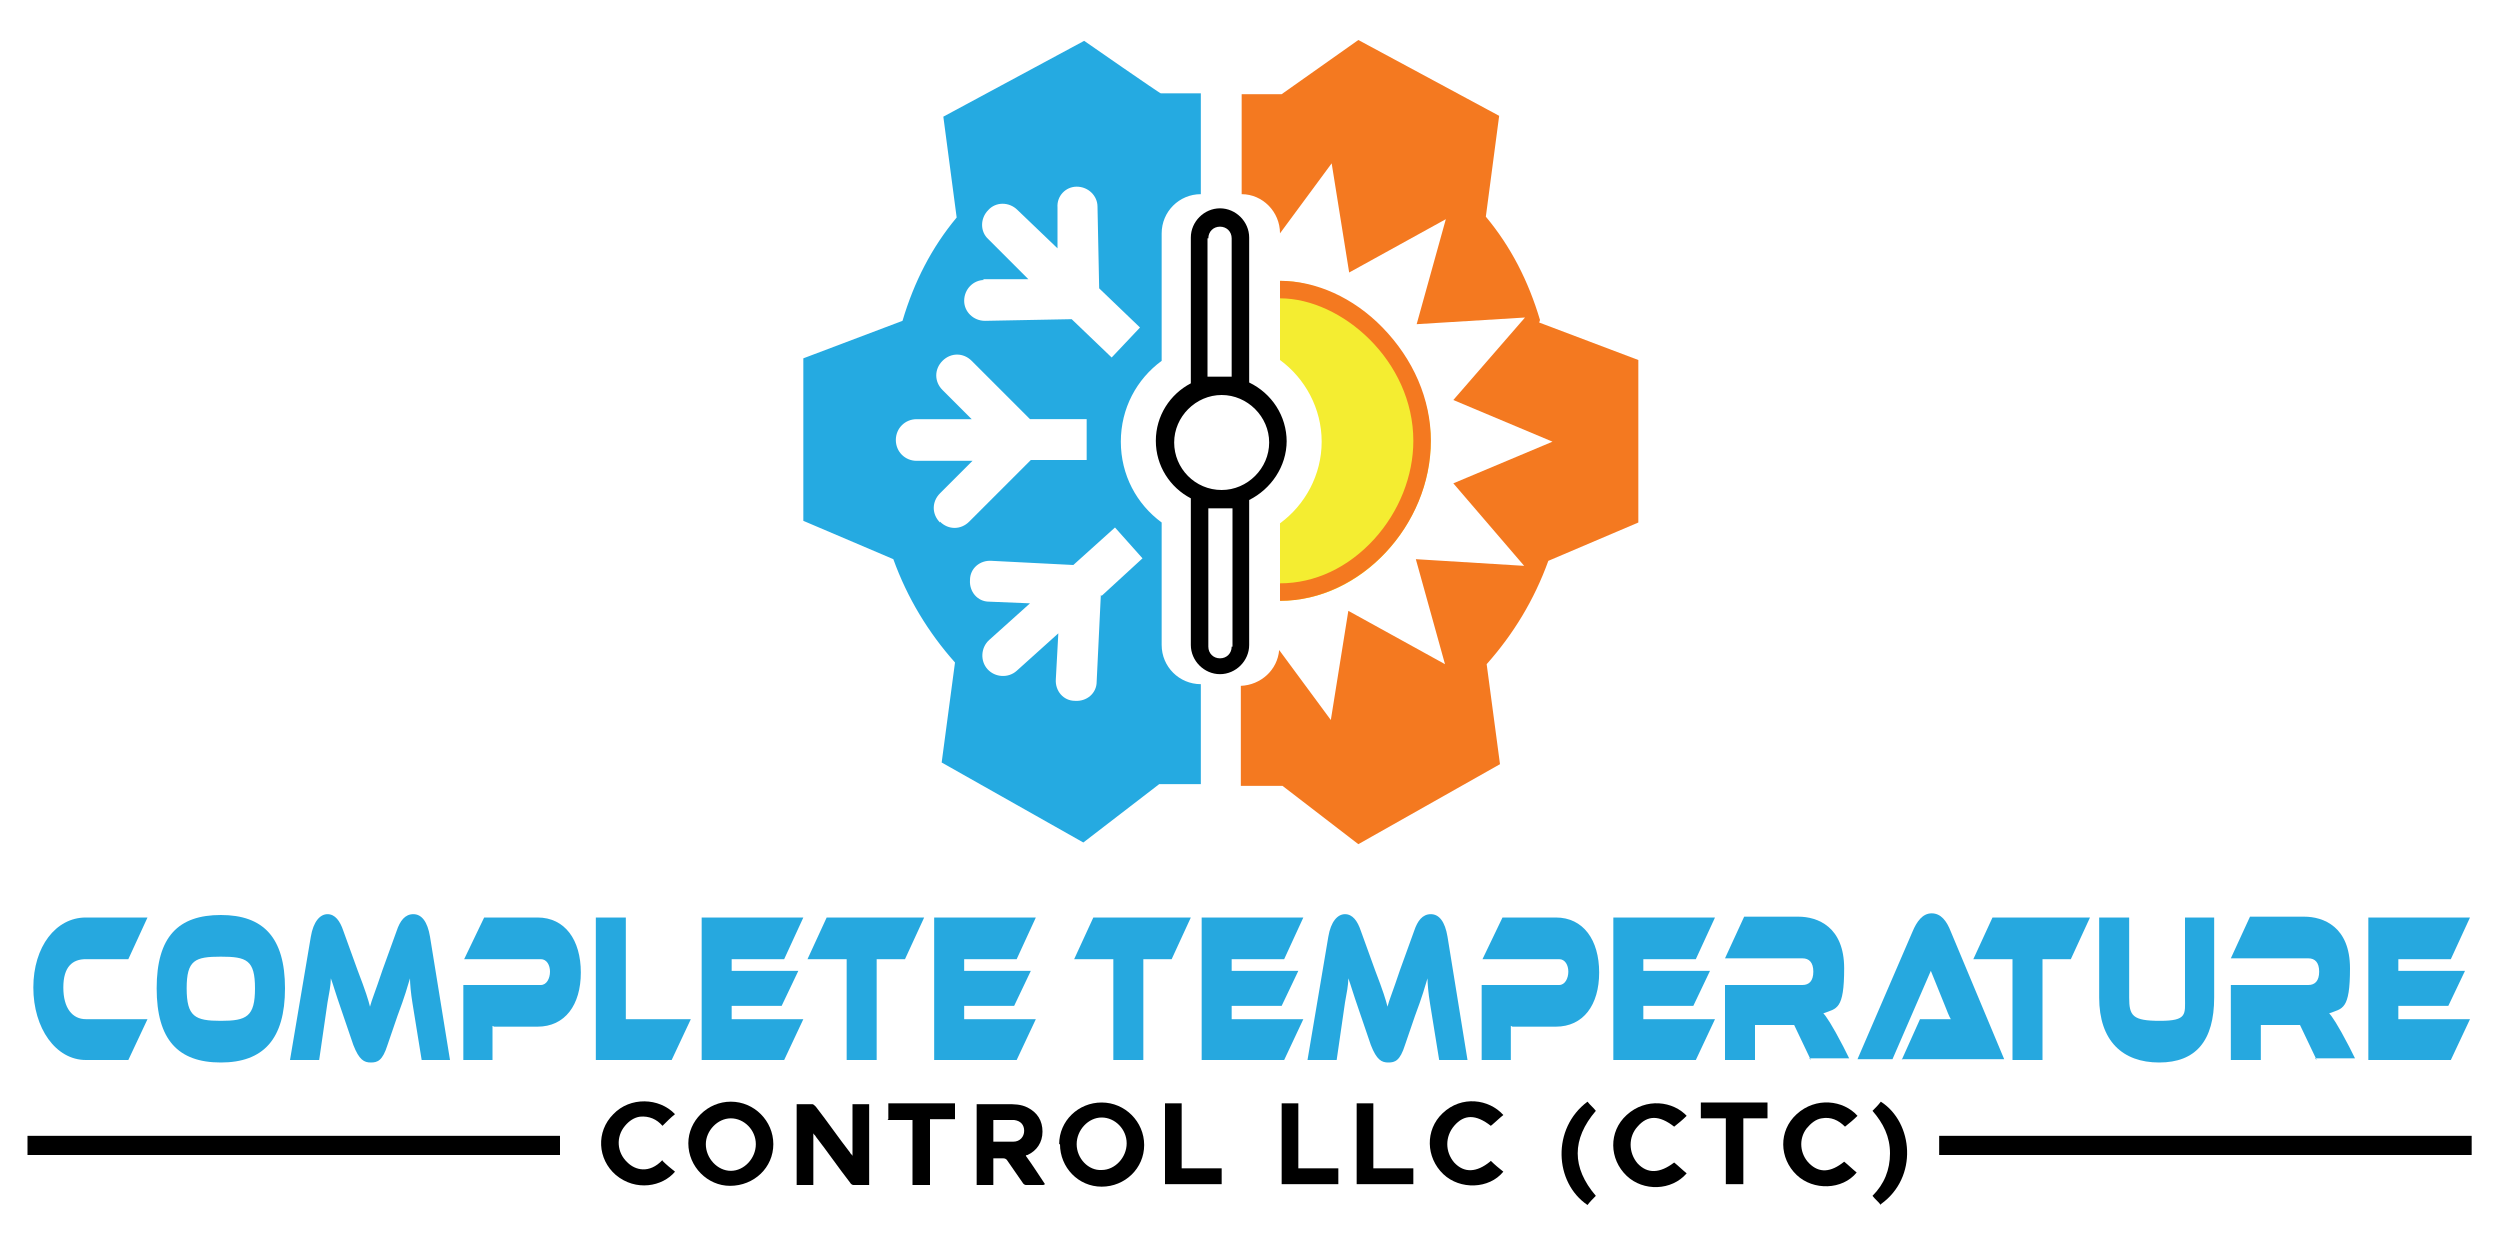<?xml version="1.0" encoding="UTF-8"?>
<svg id="Layer_1" xmlns="http://www.w3.org/2000/svg" version="1.1" viewBox="0 0 300 150">
  <!-- Generator: Adobe Illustrator 29.1.0, SVG Export Plug-In . SVG Version: 2.1.0 Build 142)  -->
  <defs>
    <style>
      .st0 {
        fill: #25aae1;
      }

      .st1 {
        fill: #26a8df;
      }

      .st2 {
        fill: #f47920;
      }

      .st3 {
        fill: #f4ed31;
      }
    </style>
  </defs>
  <g>
    <path d="M104.2,142.2c-.6,0-1.2,0-1.8,0-.1,0-.3-.1-.4-.3-1.4-1.8-2.7-3.7-4.1-5.5,0-.1-.2-.2-.3-.4v6.2h-2v-9.7c.6,0,1.3,0,1.9,0,.1,0,.3.2.4.3,1.4,1.8,2.7,3.7,4.1,5.5,0,.1.2.2.3.4v-6.2h2v9.7Z"/>
    <path d="M125.2,142.2c-.8,0-1.5,0-2.1,0-.1,0-.3-.1-.4-.3-.6-.9-1.2-1.7-1.8-2.6-.1-.2-.3-.3-.5-.3-.4,0-.7,0-1.2,0v3.2h-2v-9.7c1.2,0,2.4,0,3.6,0,.9,0,1.7,0,2.5.4,1.2.6,1.8,1.6,1.8,2.9,0,1.3-.7,2.3-1.8,2.8,0,0-.2,0-.2.1,0,0,0,0,0,0,.8,1.1,1.5,2.2,2.3,3.4ZM119.2,137c.8,0,1.6,0,2.4,0,.8,0,1.3-.6,1.3-1.3,0-.7-.4-1.2-1.2-1.3-.8,0-1.7,0-2.5,0v2.6Z"/>
    <path d="M127.1,137.3c0-2.8,2.3-5,5.1-5,2.8,0,5.1,2.3,5.1,5.1,0,2.8-2.3,5-5.1,5-2.8,0-5-2.3-5-5.1ZM135.2,137.2c0-1.7-1.4-3.1-3-3.1-1.6,0-3,1.5-3,3.2,0,1.7,1.4,3.2,3,3.1,1.6,0,3-1.5,3-3.2Z"/>
    <path d="M87.7,132.2c2.8,0,5.1,2.3,5.1,5.1,0,2.8-2.3,5-5.2,5-2.7,0-5-2.3-5-5.1,0-2.7,2.3-5,5.1-5ZM90.7,137.3c0-1.7-1.4-3.1-3-3.1-1.6,0-3,1.5-3,3.1,0,1.7,1.4,3.2,3,3.2,1.6,0,3-1.5,3-3.2Z"/>
    <path d="M222.9,133.9c-.5.5-1,.9-1.5,1.3-.8-.8-1.7-1.2-2.8-1-.7.1-1.3.6-1.8,1.2-1,1.3-.8,3.1.3,4.2,1.2,1.2,2.6,1.1,4.2-.2.5.4,1,.9,1.5,1.3-1.7,2.1-5.2,2.2-7.2.3-2.1-2-2.2-5.3,0-7.3,2.3-2.1,5.6-1.7,7.3.2Z"/>
    <path d="M202.4,133.9c-.5.5-1,.9-1.5,1.3-1.8-1.4-3.2-1.4-4.4,0-1.1,1.2-1.1,3.1,0,4.4,1.2,1.3,2.7,1.2,4.4-.1.5.4,1,.9,1.5,1.3-1.8,2.1-5.2,2.2-7.2.3-2.1-2-2.2-5.3,0-7.3,2.3-2.1,5.6-1.7,7.3.2Z"/>
    <path d="M178.9,139.3c.5.5,1,.9,1.5,1.3-1.7,2.1-5.2,2.2-7.2.3-2.1-2-2.2-5.3-.1-7.3,2.3-2.2,5.6-1.7,7.3.2-.5.4-1,.9-1.5,1.3-1.8-1.4-3.2-1.4-4.4,0-1.1,1.3-1.1,3.1,0,4.4,1.2,1.3,2.7,1.2,4.3-.1Z"/>
    <path d="M79.5,139.3c.5.5,1,.9,1.5,1.3-1.5,1.8-4.7,2.4-7.1.4-2.2-1.9-2.4-5.2-.3-7.3,2-2.1,5.5-2,7.4,0-.5.4-1,.9-1.5,1.4-.7-.8-1.6-1.2-2.7-1.1-.7.1-1.3.5-1.8,1.1-1.1,1.3-1,3.2.3,4.4.9.9,2.6,1.4,4.2-.3Z"/>
    <path d="M106.6,134.3v-1.9h8v1.9h-3v7.9h-2.1v-7.8h-3Z"/>
    <path d="M209.2,142.1h-2.1v-7.9h-3v-1.9h8v1.9h-2.9v7.9Z"/>
    <path d="M160.6,142.1h-6.8v-9.7h2v7.8h4.8v1.9Z"/>
    <path d="M162.8,132.4h2v7.8h4.8v1.9h-6.8v-9.7Z"/>
    <path d="M139.8,132.4h2v7.8h4.8v1.9h-6.8v-9.7Z"/>
    <path d="M225.7,144.6c-.3-.4-.7-.7-1-1.1,1.4-1.4,2.1-3.1,2.1-5.1,0-2-.8-3.6-2.1-5.1.4-.4.7-.7,1-1.1,3.9,2.5,4.5,9.1,0,12.3Z"/>
    <path d="M190.5,132.2c.3.4.7.7,1,1.1-2.9,3.4-2.9,6.8,0,10.2-.3.3-.7.7-1,1.1-4-2.7-4.3-9.2,0-12.4Z"/>
  </g>
  <g>
    <path class="st1" d="M10.3,127.2c-3.6,0-6.3-3.8-6.3-8.7s2.7-8.4,6.3-8.4h7.4l-2.3,5h-5.1c-1.6,0-2.7.9-2.7,3.4s1.1,3.8,2.7,3.8h7.4l-2.3,4.9h-5.1Z"/>
    <path class="st1" d="M26.5,127.5c-5.1,0-7.7-2.7-7.7-8.9s2.6-8.8,7.7-8.8,7.7,2.7,7.7,8.8-2.6,8.9-7.7,8.9ZM26.5,114.8c-3.1,0-4.1.4-4.1,3.8s1,3.9,4.1,3.9,4.1-.5,4.1-3.9-1-3.8-4.1-3.8Z"/>
    <path class="st1" d="M50.6,127.2l-1.1-6.8c-.2-1.2-.3-2.4-.3-3-.3,1-.6,2.1-1.5,4.5l-1.2,3.5c-.6,1.9-1.2,2.1-2,2.1s-1.4-.3-2.1-2.1l-1.4-4.1c-.8-2.3-1-3.1-1.3-3.9,0,.8-.2,1.8-.4,2.9l-1,6.9h-3.5l2.5-14.8c.3-1.8,1.1-2.7,2-2.7s1.5.8,1.9,2l1.7,4.7c1,2.6,1.3,3.6,1.5,4.4.2-.8.6-1.7,1.5-4.4l1.7-4.7c.4-1.2,1-2,2-2s1.7.9,2,2.7c.8,4.9,1.6,9.9,2.4,14.8h-3.6Z"/>
    <path class="st1" d="M59.1,123.1v4.1h-3.5v-9h9.3c.7,0,1.1-.8,1.1-1.6s-.4-1.5-1.1-1.5h-9.2l2.4-5h6.4c3.3,0,5.2,2.7,5.2,6.6s-1.9,6.5-5.2,6.5h-5.2Z"/>
    <path class="st1" d="M71.5,127.2v-17.1h3.6v12.2h7.8l-2.3,4.9h-9.1Z"/>
    <path class="st1" d="M84.2,127.2v-17.1h12.2l-2.3,5h-6.3v1.4h8l-2,4.2h-6v1.6h8.6l-2.3,4.9h-9.9Z"/>
    <path class="st1" d="M101.6,127.2v-12.1h-4.7l2.3-5h11.7l-2.3,5h-3.4v12.1h-3.6Z"/>
    <path class="st1" d="M112.1,127.2v-17.1h12.2l-2.3,5h-6.3v1.4h8l-2,4.2h-6v1.6h8.6l-2.3,4.9h-9.9Z"/>
    <path class="st1" d="M133.6,127.2v-12.1h-4.7l2.3-5h11.7l-2.3,5h-3.4v12.1h-3.6Z"/>
    <path class="st1" d="M144.2,127.2v-17.1h12.2l-2.3,5h-6.3v1.4h8l-2,4.2h-6v1.6h8.6l-2.3,4.9h-9.9Z"/>
    <path class="st1" d="M172.7,127.2l-1.1-6.8c-.2-1.2-.3-2.4-.3-3-.3,1-.6,2.1-1.5,4.5l-1.2,3.5c-.6,1.9-1.2,2.1-2,2.1s-1.4-.3-2.1-2.1l-1.4-4.1c-.8-2.3-1-3.1-1.3-3.9,0,.8-.2,1.8-.4,2.9l-1,6.9h-3.5l2.5-14.8c.3-1.8,1.1-2.7,2-2.7s1.5.8,1.9,2l1.7,4.7c1,2.6,1.3,3.6,1.5,4.4.2-.8.6-1.7,1.5-4.4l1.7-4.7c.4-1.2,1-2,2-2s1.7.9,2,2.7c.8,4.9,1.6,9.9,2.4,14.8h-3.6Z"/>
    <path class="st1" d="M181.3,123.1v4.1h-3.5v-9h9.3c.7,0,1.1-.8,1.1-1.6s-.4-1.5-1.1-1.5h-9.2l2.4-5h6.4c3.3,0,5.2,2.7,5.2,6.6s-1.9,6.5-5.2,6.5h-5.2Z"/>
    <path class="st1" d="M193.6,127.2v-17.1h12.2l-2.3,5h-6.3v1.4h8l-2,4.2h-6v1.6h8.6l-2.3,4.9h-9.9Z"/>
    <path class="st1" d="M217.3,127.2l-2-4.2h-4.7v4.2h-3.6v-9h9.3c.8,0,1.3-.5,1.3-1.6s-.5-1.6-1.3-1.6h-9.3l2.3-5h6.5c2.3,0,5.5,1.2,5.5,6.2s-.9,4.8-2.5,5.4c.3.3,1,1.3,2.4,4l.7,1.4h-4.8Z"/>
    <path class="st1" d="M228.2,127.2l2.2-4.9h2.3c.5,0,1.1,0,1.4,0-.2-.3-.5-1.1-.7-1.6l-1.7-4.2-4.6,10.6h-4.2l6.6-15.3c.5-1.2,1.2-2.2,2.3-2.2s1.8.9,2.3,2.2l6.4,15.3h-12.2Z"/>
    <path class="st1" d="M241.5,127.2v-12.1h-4.7l2.3-5h11.7l-2.3,5h-3.4v12.1h-3.6Z"/>
    <path class="st1" d="M262.1,110.1h3.6v9.6c0,5.2-2.2,7.8-6.6,7.8s-7.2-2.6-7.2-7.8v-9.6h3.6v9.6c0,2.2.4,2.8,3.7,2.8s3-.8,3-2.8v-9.6Z"/>
    <path class="st1" d="M278,127.2l-2-4.2h-4.7v4.2h-3.6v-9h9.3c.8,0,1.3-.5,1.3-1.6s-.5-1.6-1.3-1.6h-9.3l2.3-5h6.5c2.3,0,5.5,1.2,5.5,6.2s-.9,4.8-2.5,5.4c.3.3,1,1.3,2.4,4l.7,1.4h-4.8Z"/>
    <path class="st1" d="M284.2,127.2v-17.1h12.2l-2.3,5h-6.3v1.4h8l-2,4.2h-6v1.6h8.6l-2.3,4.9h-9.9Z"/>
  </g>
  <rect x="3.3" y="136.3" width="63.9" height="2.3"/>
  <rect x="232.7" y="136.3" width="63.9" height="2.3"/>
  <g>
    <path class="st3" d="M153.6,33.7v9.5c3,2.2,5,5.8,5,9.8s-2,7.6-5,9.8v9.3c10,0,18.1-9.4,18.1-19.2s-9.4-19.2-18.1-19.2Z"/>
    <path class="st2" d="M184.8,38.4c-1.4-4.7-3.5-8.8-6.5-12.4l1.6-12.1-16.9-9.1-9.2,6.5h-4.8c0-.1,0,12,0,12,2.5,0,4.6,2.1,4.6,4.7l6.2-8.4,2.1,13.1,11.6-6.4-3.5,12.6,13-.8-8.6,9.9,11.9,5-11.9,5,8.5,9.9-13-.8,3.5,12.6-11.6-6.4-2.1,13.1-6.2-8.4c-.2,2.4-2.2,4.2-4.6,4.3v12h5l9.1,7,17-9.6-1.6-12c3.2-3.6,5.7-7.7,7.4-12.4l10.8-4.6v-19.5l-11.9-4.5Z"/>
    <path class="st0" d="M144.1,82.1c-2.6,0-4.7-2.1-4.7-4.7v-14.7c-3-2.2-4.9-5.7-4.9-9.7s1.9-7.5,4.9-9.7v-15.3c0-2.6,2.1-4.7,4.7-4.7h0v-12.1h-4.8c0,.1-9.2-6.3-9.2-6.3l-16.9,9.1,1.6,12.1c-3,3.6-5.1,7.7-6.5,12.4l-11.9,4.5v19.5l10.8,4.6c1.7,4.7,4.2,8.8,7.4,12.4l-1.6,12,17,9.6,9.1-7h5v-12h0ZM117.9,33.5h5.5c0,0-4.8-4.8-4.8-4.8-1-.9-1-2.5,0-3.5.9-1,2.5-1,3.5,0l4.8,4.6v-4.9c-.1-1.4,1-2.5,2.3-2.5,1.4,0,2.5,1.1,2.5,2.4l.2,9.8,4.9,4.7-3.4,3.6-4.8-4.6-10.4.2c-1.4,0-2.5-1.1-2.5-2.4,0-1.4,1.1-2.5,2.4-2.5ZM112.8,62.7c-1-1-1-2.5,0-3.5l3.9-3.9h-6.7c-1.4,0-2.5-1.1-2.5-2.5s1.1-2.5,2.5-2.5h6.6l-3.5-3.5c-1-1-1-2.5,0-3.5s2.5-1,3.5,0l7,7h6.8v4.9h-6.7l-7.4,7.4c-1,1-2.5,1-3.5,0ZM132.1,71.4l-.5,10.4c0,1.4-1.2,2.4-2.6,2.3-1.4,0-2.4-1.2-2.3-2.6l.3-5.5-5,4.5c-1,.9-2.6.8-3.5-.2-.9-1-.8-2.6.2-3.5l4.9-4.4-4.9-.2c-1.4,0-2.4-1.2-2.3-2.6,0-1.4,1.2-2.4,2.6-2.3l9.8.5,5-4.5,3.3,3.7-4.9,4.5Z"/>
    <path class="st2" d="M153.6,72.1v-2.1c4.2,0,8.2-1.9,11.3-5.3,3-3.3,4.7-7.6,4.7-11.8,0-9.6-8.6-17.1-16-17.1v-2.1c4.3,0,8.8,2,12.3,5.6,3.7,3.8,5.8,8.6,5.8,13.6,0,10.2-8.5,19.2-18.1,19.2Z"/>
    <path d="M154.4,53c0-3.1-1.8-5.8-4.5-7.1v-17.4c0-1.9-1.6-3.5-3.5-3.5s-3.5,1.6-3.5,3.5v17.5c-2.5,1.3-4.2,3.9-4.2,6.9s1.7,5.6,4.2,6.9v17.6c0,1.9,1.6,3.5,3.5,3.5s3.5-1.6,3.5-3.5v-17.4c2.6-1.3,4.5-4,4.5-7.1ZM145,28.6c0-.8.6-1.4,1.4-1.4s1.4.6,1.4,1.4v16.6h-2.9v-16.6ZM147.8,77.6c0,.8-.6,1.4-1.4,1.4s-1.4-.6-1.4-1.4v-16.6h2.9v16.6ZM146.6,58.8c-3.2,0-5.7-2.6-5.7-5.7s2.6-5.7,5.7-5.7,5.7,2.6,5.7,5.7-2.6,5.7-5.7,5.7Z"/>
  </g>
</svg>